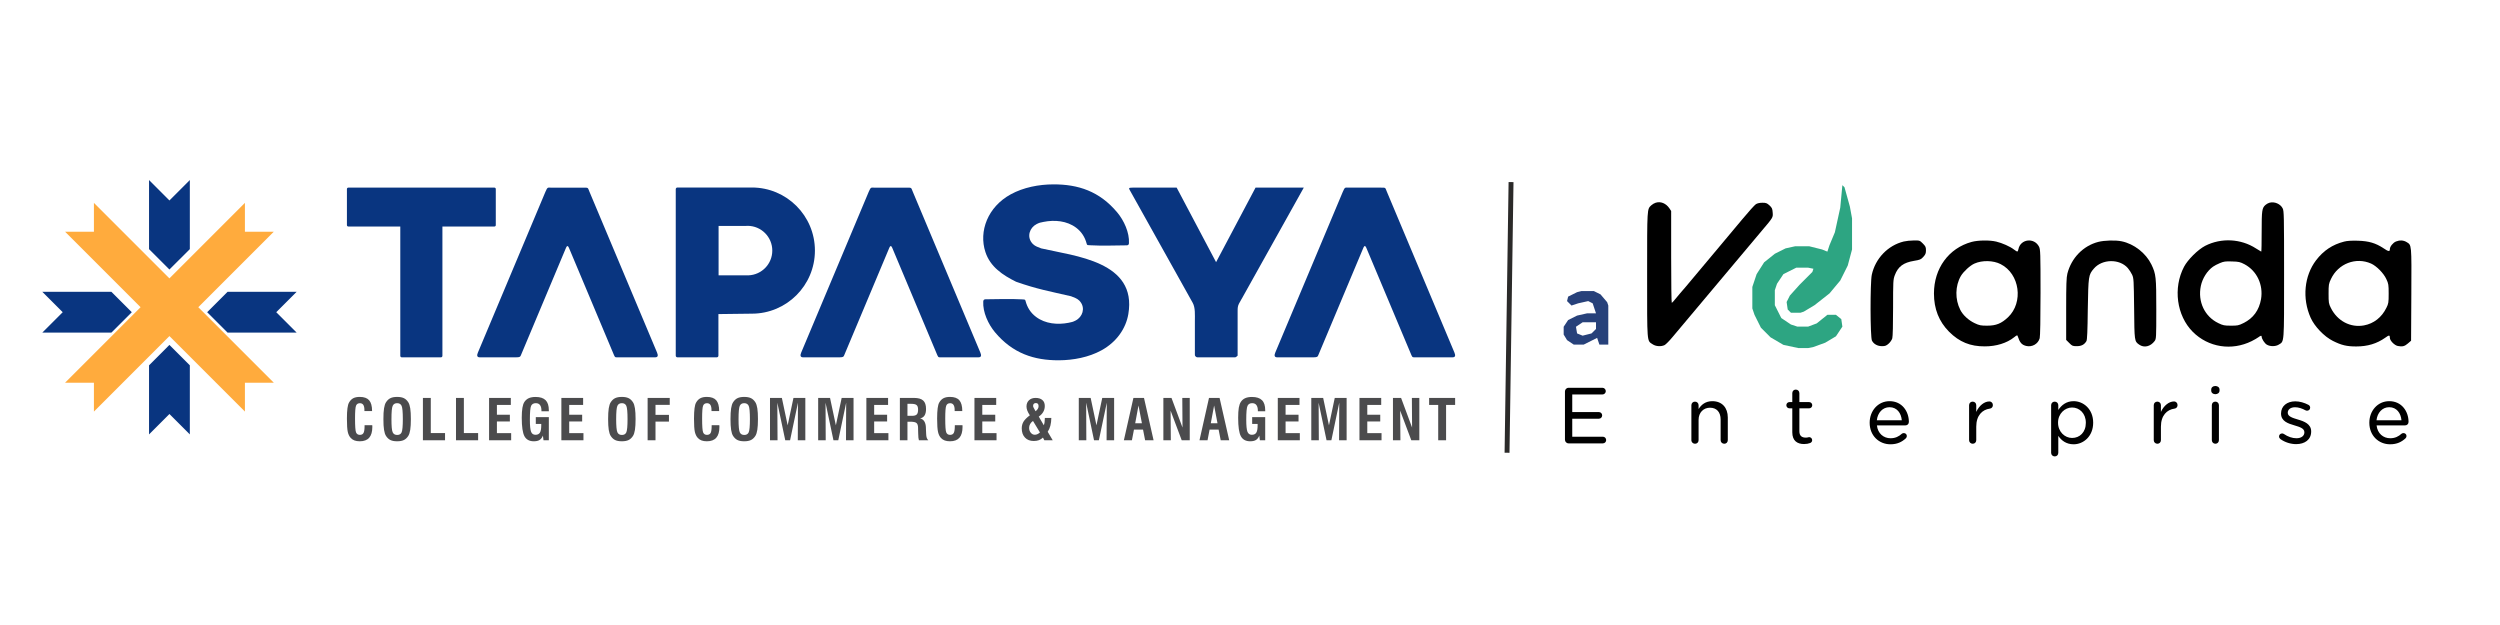 <?xml version="1.0" encoding="UTF-8"?>
<!DOCTYPE svg PUBLIC "-//W3C//DTD SVG 1.1//EN" "http://www.w3.org/Graphics/SVG/1.1/DTD/svg11.dtd">
<!-- Creator: CorelDRAW -->
<svg xmlns="http://www.w3.org/2000/svg" xml:space="preserve" width="600px" height="150px" version="1.1" style="shape-rendering:geometricPrecision; text-rendering:geometricPrecision; image-rendering:optimizeQuality; fill-rule:evenodd; clip-rule:evenodd"
viewBox="0 0 600 150"
 xmlns:xlink="http://www.w3.org/1999/xlink"
 xmlns:xodm="http://www.corel.com/coreldraw/odm/2003">
 <defs>
  <style type="text/css">
   <![CDATA[
    .str0 {stroke:#2B2A29;stroke-width:1.18;stroke-miterlimit:22.926}
    .fil0 {fill:none}
    .fil1 {fill:#093580}
    .fil4 {fill:#27417A}
    .fil2 {fill:#FFAB3D}
    .fil5 {fill:black;fill-rule:nonzero}
    .fil6 {fill:#2DA582;fill-rule:nonzero}
    .fil3 {fill:#4B4B4D;fill-rule:nonzero}
   ]]>
  </style>
 </defs>
 <g id="Layer_x0020_1">
  <line class="fil0 str0" x1="362.65" y1="43.7" x2="361.69" y2= "108.66" />
  <path class="fil1" d="M10.15 70.03l16.58 0 4.9 4.9 -4.9 4.9 -16.58 0 4.9 -4.9 -4.9 -4.9zm44.47 0l16.58 0 0 0 0 0 -4.9 4.9 4.9 4.9 -16.58 0 -4.9 -4.9 4.9 -4.9z"/>
  <path class="fil1" d="M45.56 43.21l0 16.58 -4.9 4.89 -4.89 -4.89 0 -16.58 4.89 4.9 4.9 -4.9zm0 44.47l0 16.58 0 0 0 0 -4.9 -4.9 -4.89 4.9 0 -16.58 4.89 -4.9 4.9 4.9z"/>
  <polygon class="fil2" points="15.62,91.85 33.74,73.73 15.62,55.61 22.54,55.61 22.54,48.69 40.66,66.81 58.78,48.69 58.78,48.69 58.78,55.61 65.71,55.61 47.59,73.73 65.71,91.85 65.71,91.85 58.78,91.85 58.78,98.78 40.66,80.66 22.54,98.78 22.54,91.85 "/>
  <path class="fil3" d="M87.5 102.04l1.84 0c0,0.04 0,0.11 0.01,0.2 0,0.08 0.01,0.15 0.01,0.2 0,1.17 -0.25,2.04 -0.75,2.61 -0.49,0.57 -1.25,0.86 -2.27,0.86 -0.48,0 -0.9,-0.07 -1.24,-0.19 -0.35,-0.13 -0.65,-0.32 -0.9,-0.59 -0.34,-0.35 -0.59,-0.83 -0.73,-1.45 -0.14,-0.61 -0.21,-1.69 -0.21,-3.22 0,-1.04 0.04,-1.87 0.13,-2.49 0.08,-0.62 0.21,-1.08 0.39,-1.38 0.27,-0.47 0.61,-0.81 1.01,-1.02 0.41,-0.21 0.92,-0.31 1.55,-0.31 1.03,0 1.78,0.27 2.25,0.8 0.47,0.54 0.71,1.4 0.71,2.59l-1.84 0 0 -0.24c0,-0.55 -0.09,-0.96 -0.26,-1.23 -0.18,-0.27 -0.45,-0.41 -0.82,-0.41 -0.45,0 -0.76,0.19 -0.92,0.57 -0.17,0.37 -0.25,1.4 -0.25,3.1 0,1.82 0.08,2.94 0.24,3.33 0.16,0.4 0.47,0.6 0.92,0.6 0.42,0 0.72,-0.16 0.88,-0.47 0.17,-0.31 0.25,-0.88 0.25,-1.72l0 -0.14zm6.45 -1.45c0,1.67 0.09,2.72 0.29,3.15 0.2,0.44 0.56,0.65 1.09,0.65 0.51,0 0.87,-0.21 1.06,-0.63 0.19,-0.43 0.29,-1.49 0.29,-3.17 0,-1.69 -0.1,-2.75 -0.29,-3.18 -0.2,-0.43 -0.55,-0.65 -1.08,-0.65 -0.52,0 -0.88,0.22 -1.07,0.65 -0.2,0.43 -0.29,1.49 -0.29,3.18zm-1.93 -0.01c0,-1.07 0.04,-1.94 0.15,-2.58 0.1,-0.64 0.26,-1.13 0.47,-1.45 0.3,-0.46 0.65,-0.8 1.06,-0.99 0.4,-0.2 0.94,-0.3 1.61,-0.3 0.67,0 1.21,0.1 1.62,0.3 0.41,0.19 0.76,0.53 1.06,0.99 0.21,0.33 0.37,0.82 0.47,1.46 0.1,0.64 0.15,1.5 0.15,2.57 0,1.07 -0.05,1.93 -0.15,2.57 -0.1,0.65 -0.26,1.13 -0.47,1.47 -0.3,0.46 -0.65,0.79 -1.06,0.99 -0.41,0.2 -0.95,0.3 -1.62,0.3 -0.67,0 -1.21,-0.1 -1.61,-0.3 -0.41,-0.2 -0.76,-0.53 -1.06,-0.99 -0.21,-0.33 -0.37,-0.81 -0.47,-1.45 -0.11,-0.65 -0.15,-1.51 -0.15,-2.59zm9.48 5.08l0 -10.16 1.89 0 0 8.43 3.42 0 0 1.73 -5.31 0zm7.94 0l0 -10.16 1.89 0 0 8.43 3.42 0 0 1.73 -5.31 0zm7.94 0l0 -10.16 5.22 0 0 1.69 -3.34 0 0 2.35 3.11 0 0 1.61 -3.11 0 0 2.8 3.42 0 0 1.71 -5.3 0zm13.06 0l-0.14 -1.12c-0.19,0.49 -0.46,0.84 -0.8,1.05 -0.33,0.21 -0.79,0.32 -1.38,0.32 -1.07,0 -1.81,-0.41 -2.25,-1.21 -0.43,-0.81 -0.65,-2.28 -0.65,-4.43 0,-1 0.06,-1.8 0.16,-2.41 0.1,-0.6 0.26,-1.07 0.48,-1.4 0.27,-0.4 0.62,-0.7 1.05,-0.9 0.44,-0.19 0.98,-0.29 1.63,-0.29 1.09,0 1.89,0.26 2.41,0.78 0.51,0.51 0.77,1.31 0.77,2.4l0 0.26 -1.77 0 0 -0.11c0,-0.61 -0.11,-1.07 -0.34,-1.38 -0.22,-0.3 -0.56,-0.46 -1.01,-0.46 -0.55,0 -0.92,0.21 -1.13,0.63 -0.2,0.43 -0.3,1.55 -0.3,3.36 0,1.43 0.1,2.39 0.29,2.88 0.19,0.48 0.54,0.72 1.05,0.72 0.5,0 0.85,-0.17 1.07,-0.51 0.21,-0.35 0.32,-0.93 0.32,-1.75l0 -0.34 -1.31 0 0 -1.63 3.13 0 0 5.54 -1.28 0zm4.29 0l0 -10.16 5.22 0 0 1.69 -3.34 0 0 2.35 3.11 0 0 1.61 -3.11 0 0 2.8 3.42 0 0 1.71 -5.3 0zm13.15 -5.07c0,1.67 0.1,2.72 0.29,3.15 0.2,0.44 0.56,0.65 1.09,0.65 0.52,0 0.87,-0.21 1.06,-0.63 0.19,-0.43 0.29,-1.49 0.29,-3.17 0,-1.69 -0.1,-2.75 -0.29,-3.18 -0.19,-0.43 -0.55,-0.65 -1.07,-0.65 -0.53,0 -0.89,0.22 -1.08,0.65 -0.19,0.43 -0.29,1.49 -0.29,3.18zm-1.93 -0.01c0,-1.07 0.05,-1.94 0.15,-2.58 0.1,-0.64 0.26,-1.13 0.47,-1.45 0.3,-0.46 0.65,-0.8 1.06,-0.99 0.41,-0.2 0.95,-0.3 1.62,-0.3 0.66,0 1.2,0.1 1.61,0.3 0.41,0.19 0.76,0.53 1.06,0.99 0.22,0.33 0.37,0.82 0.47,1.46 0.1,0.64 0.15,1.5 0.15,2.57 0,1.07 -0.05,1.93 -0.15,2.57 -0.1,0.65 -0.26,1.13 -0.47,1.47 -0.3,0.46 -0.65,0.79 -1.06,0.99 -0.41,0.2 -0.95,0.3 -1.61,0.3 -0.67,0 -1.21,-0.1 -1.62,-0.3 -0.41,-0.2 -0.76,-0.53 -1.06,-0.99 -0.21,-0.33 -0.37,-0.81 -0.47,-1.45 -0.1,-0.65 -0.15,-1.51 -0.15,-2.59zm9.48 5.08l0 -10.16 5.31 0 0 1.66 -3.42 0 0 2.41 3.23 0 0 1.62 -3.23 0 0 4.47 -1.89 0zm15.37 -3.62l1.84 0c0,0.04 0,0.11 0.01,0.2 0,0.08 0.01,0.15 0.01,0.2 0,1.17 -0.25,2.04 -0.75,2.61 -0.49,0.57 -1.25,0.86 -2.27,0.86 -0.48,0 -0.9,-0.07 -1.24,-0.19 -0.35,-0.13 -0.65,-0.32 -0.9,-0.59 -0.34,-0.35 -0.58,-0.83 -0.73,-1.45 -0.14,-0.61 -0.21,-1.69 -0.21,-3.22 0,-1.04 0.05,-1.87 0.13,-2.49 0.08,-0.62 0.21,-1.08 0.39,-1.38 0.27,-0.47 0.61,-0.81 1.02,-1.02 0.4,-0.21 0.92,-0.31 1.55,-0.31 1.02,0 1.77,0.27 2.24,0.8 0.47,0.54 0.71,1.4 0.71,2.59l-1.84 0 0 -0.24c0,-0.55 -0.09,-0.96 -0.26,-1.23 -0.18,-0.27 -0.45,-0.41 -0.82,-0.41 -0.45,0 -0.76,0.19 -0.92,0.57 -0.17,0.37 -0.25,1.4 -0.25,3.1 0,1.82 0.08,2.94 0.24,3.33 0.16,0.4 0.47,0.6 0.92,0.6 0.42,0 0.72,-0.16 0.89,-0.47 0.16,-0.31 0.24,-0.88 0.24,-1.72l0 -0.14zm6.45 -1.45c0,1.67 0.1,2.72 0.29,3.15 0.2,0.44 0.56,0.65 1.09,0.65 0.51,0 0.87,-0.21 1.06,-0.63 0.19,-0.43 0.29,-1.49 0.29,-3.17 0,-1.69 -0.1,-2.75 -0.29,-3.18 -0.2,-0.43 -0.55,-0.65 -1.08,-0.65 -0.52,0 -0.88,0.22 -1.07,0.65 -0.19,0.43 -0.29,1.49 -0.29,3.18zm-1.93 -0.01c0,-1.07 0.05,-1.94 0.15,-2.58 0.1,-0.64 0.26,-1.13 0.47,-1.45 0.3,-0.46 0.65,-0.8 1.06,-0.99 0.41,-0.2 0.94,-0.3 1.61,-0.3 0.67,0 1.21,0.1 1.62,0.3 0.41,0.19 0.76,0.53 1.06,0.99 0.21,0.33 0.37,0.82 0.47,1.46 0.1,0.64 0.15,1.5 0.15,2.57 0,1.07 -0.05,1.93 -0.15,2.57 -0.1,0.65 -0.26,1.13 -0.47,1.47 -0.3,0.46 -0.65,0.79 -1.06,0.99 -0.41,0.2 -0.95,0.3 -1.62,0.3 -0.67,0 -1.2,-0.1 -1.61,-0.3 -0.41,-0.2 -0.76,-0.53 -1.06,-0.99 -0.21,-0.33 -0.37,-0.81 -0.47,-1.45 -0.1,-0.65 -0.15,-1.51 -0.15,-2.59zm9.48 5.08l0 -10.16 2.85 0 1.39 6.58 1.39 -6.58 2.85 0 0 10.16 -1.81 0 0.04 -9.01 -1.89 9.01 -1.16 0 -1.9 -9.01 0.05 9.01 -1.81 0zm11.56 0l0 -10.16 2.85 0 1.4 6.58 1.39 -6.58 2.85 0 0 10.16 -1.81 0 0.04 -9.01 -1.89 9.01 -1.16 0 -1.9 -9.01 0.04 9.01 -1.81 0zm11.57 0l0 -10.16 5.21 0 0 1.69 -3.34 0 0 2.35 3.11 0 0 1.61 -3.11 0 0 2.8 3.42 0 0 1.71 -5.29 0zm9.86 -5.86l1.09 0c0.55,0 0.93,-0.11 1.14,-0.33 0.22,-0.22 0.32,-0.61 0.32,-1.18 0,-0.51 -0.11,-0.86 -0.34,-1.06 -0.24,-0.21 -0.66,-0.31 -1.28,-0.31l-0.93 0 0 2.88zm-1.82 5.86l0 -10.16 3.39 0c1.02,0 1.76,0.21 2.21,0.63 0.46,0.41 0.68,1.09 0.68,2.03 0,0.66 -0.12,1.18 -0.36,1.56 -0.25,0.38 -0.6,0.61 -1.07,0.68 0.89,0.23 1.37,0.99 1.4,2.27 0,0.06 0,0.1 0,0.13l0.06 1.35c0.01,0.38 0.06,0.68 0.14,0.92 0.08,0.23 0.2,0.43 0.37,0.59l-2.25 0c-0.05,-0.17 -0.09,-0.37 -0.12,-0.6 -0.02,-0.23 -0.04,-0.56 -0.05,-0.98l-0.03 -1.06 0 -0.27c0,-0.59 -0.12,-1 -0.37,-1.22 -0.25,-0.22 -0.76,-0.32 -1.53,-0.32l-0.65 0 0 4.45 -1.82 0zm13.19 -3.62l1.84 0c0,0.04 0,0.11 0,0.2 0.01,0.08 0.01,0.15 0.01,0.2 0,1.17 -0.25,2.04 -0.74,2.61 -0.5,0.57 -1.25,0.86 -2.28,0.86 -0.48,0 -0.9,-0.07 -1.24,-0.19 -0.35,-0.13 -0.65,-0.32 -0.9,-0.59 -0.34,-0.35 -0.58,-0.83 -0.72,-1.45 -0.14,-0.61 -0.22,-1.69 -0.22,-3.22 0,-1.04 0.05,-1.87 0.13,-2.49 0.08,-0.62 0.21,-1.08 0.39,-1.38 0.27,-0.47 0.61,-0.81 1.02,-1.02 0.4,-0.21 0.92,-0.31 1.55,-0.31 1.03,0 1.78,0.27 2.24,0.8 0.47,0.54 0.71,1.4 0.71,2.59l-1.83 0 0 -0.24c0,-0.55 -0.09,-0.96 -0.27,-1.23 -0.18,-0.27 -0.45,-0.41 -0.81,-0.41 -0.46,0 -0.77,0.19 -0.93,0.57 -0.17,0.37 -0.25,1.4 -0.25,3.1 0,1.82 0.08,2.94 0.24,3.33 0.16,0.4 0.47,0.6 0.92,0.6 0.42,0 0.72,-0.16 0.89,-0.47 0.16,-0.31 0.25,-0.88 0.25,-1.72l0 -0.14zm4.71 3.62l0 -10.16 5.22 0 0 1.69 -3.34 0 0 2.35 3.11 0 0 1.61 -3.11 0 0 2.8 3.42 0 0 1.71 -5.3 0zm14.67 -6.96c0.24,-0.19 0.42,-0.39 0.54,-0.59 0.12,-0.2 0.18,-0.41 0.18,-0.63 0,-0.24 -0.05,-0.43 -0.16,-0.56 -0.11,-0.12 -0.27,-0.19 -0.48,-0.19 -0.22,0 -0.39,0.06 -0.51,0.19 -0.11,0.11 -0.17,0.29 -0.17,0.52 0,0.05 0.01,0.11 0.04,0.19 0.02,0.08 0.06,0.16 0.11,0.25l0.45 0.82zm1.05 5.09l-1.67 -2.76c-0.3,0.21 -0.53,0.45 -0.69,0.74 -0.16,0.28 -0.24,0.59 -0.24,0.92 0,0.46 0.13,0.85 0.4,1.17 0.26,0.32 0.58,0.48 0.95,0.48 0.22,0 0.42,-0.04 0.62,-0.13 0.19,-0.08 0.4,-0.22 0.63,-0.42zm1.05 1.87l-0.33 -0.64c-0.29,0.28 -0.61,0.48 -0.96,0.62 -0.36,0.13 -0.77,0.2 -1.24,0.2 -0.89,0 -1.6,-0.27 -2.11,-0.82 -0.52,-0.54 -0.78,-1.28 -0.78,-2.22 0,-0.6 0.15,-1.14 0.43,-1.61 0.29,-0.47 0.79,-0.97 1.51,-1.51 -0.29,-0.45 -0.5,-0.84 -0.62,-1.17 -0.12,-0.33 -0.18,-0.65 -0.18,-0.96 0,-0.61 0.2,-1.11 0.59,-1.48 0.4,-0.38 0.93,-0.57 1.59,-0.57 0.7,0 1.25,0.17 1.63,0.51 0.39,0.33 0.58,0.81 0.58,1.43 0,0.52 -0.12,0.99 -0.37,1.42 -0.24,0.43 -0.6,0.8 -1.08,1.12l1.22 2.09c0.08,-0.22 0.14,-0.47 0.18,-0.73 0.04,-0.26 0.06,-0.55 0.06,-0.88l0 -0.16 1.56 0c-0.01,0.7 -0.09,1.33 -0.23,1.88 -0.15,0.56 -0.36,1.04 -0.64,1.45l1.2 2.03 -2.01 0zm8.27 0l0 -10.16 2.85 0 1.39 6.58 1.39 -6.58 2.85 0 0 10.16 -1.81 0 0.05 -9.01 -1.9 9.01 -1.16 0 -1.89 -9.01 0.04 9.01 -1.81 0zm13.54 -4.08l1.61 0 -0.82 -4.26 -0.79 4.26zm-2.72 4.08l2.29 -10.16 2.54 0 2.3 10.16 -2.03 0 -0.5 -2.55 -2.18 0 -0.49 2.55 -1.93 0zm9.48 0l0 -10.16 1.95 0 2.64 7.11 -0.05 -7.11 1.79 0 0 10.16 -1.93 0 -2.67 -7.11 0.06 7.11 -1.79 0zm11.38 -4.08l1.61 0 -0.81 -4.26 -0.8 4.26zm-2.71 4.08l2.28 -10.16 2.54 0 2.31 10.16 -2.04 0 -0.5 -2.55 -2.17 0 -0.49 2.55 -1.93 0zm14.49 0l-0.14 -1.12c-0.19,0.49 -0.45,0.84 -0.79,1.05 -0.34,0.21 -0.8,0.32 -1.39,0.32 -1.06,0 -1.81,-0.41 -2.24,-1.21 -0.44,-0.81 -0.65,-2.28 -0.65,-4.43 0,-1 0.05,-1.8 0.15,-2.41 0.11,-0.6 0.27,-1.07 0.49,-1.4 0.26,-0.4 0.61,-0.7 1.05,-0.9 0.43,-0.19 0.97,-0.29 1.62,-0.29 1.09,0 1.89,0.26 2.41,0.78 0.52,0.51 0.77,1.31 0.77,2.4l0 0.26 -1.76 0 0 -0.11c0,-0.61 -0.12,-1.07 -0.35,-1.38 -0.22,-0.3 -0.56,-0.46 -1.01,-0.46 -0.55,0 -0.92,0.21 -1.12,0.63 -0.21,0.43 -0.31,1.55 -0.31,3.36 0,1.43 0.1,2.39 0.29,2.88 0.2,0.48 0.55,0.72 1.05,0.72 0.5,0 0.86,-0.17 1.07,-0.51 0.22,-0.35 0.32,-0.93 0.32,-1.75l0 -0.34 -1.31 0 0 -1.63 3.13 0 0 5.54 -1.28 0zm4.3 0l0 -10.16 5.21 0 0 1.69 -3.34 0 0 2.35 3.11 0 0 1.61 -3.11 0 0 2.8 3.42 0 0 1.71 -5.29 0zm8.04 0l0 -10.16 2.85 0 1.39 6.58 1.39 -6.58 2.85 0 0 10.16 -1.81 0 0.04 -9.01 -1.89 9.01 -1.16 0 -1.9 -9.01 0.05 9.01 -1.81 0zm11.56 0l0 -10.16 5.22 0 0 1.69 -3.34 0 0 2.35 3.11 0 0 1.61 -3.11 0 0 2.8 3.42 0 0 1.71 -5.3 0zm8.04 0l0 -10.16 1.95 0 2.64 7.11 -0.05 -7.11 1.79 0 0 10.16 -1.93 0 -2.67 -7.11 0.06 7.11 -1.79 0zm10.86 0l0 -8.48 -2.18 0 0 -1.68 6.24 0 0 1.68 -2.17 0 0 8.48 -1.89 0z"/>
  <path class="fil1" d="M136.53 59.44l10.84 25.81c0.26,0.62 0.39,0.51 1.19,0.51l8.65 0c0.75,0 0.76,-0.47 0.48,-1.15l-16.21 -38.57c-0.44,-1.05 -0.22,-1 -1.44,-1l-3.85 0 -3.85 0c-0.87,0 -0.92,-0.23 -1.44,1l-16.2 38.57c-0.27,0.64 -0.28,1.15 0.47,1.15l8.65 0c1.01,0 1.05,-0.16 1.2,-0.51l10.84 -25.82c0.19,-0.45 0.44,-0.54 0.67,0.01z"/>
  <path class="fil1" d="M83.59 45.03l12.83 0 9.41 0 12.84 0c0.18,0 0.32,0.15 0.32,0.33l0 8.68c0,0.17 -0.14,0.32 -0.32,0.32l-12.49 0 0 31.04c0,0.2 -0.16,0.36 -0.35,0.36l-9.41 0c-0.19,0 -0.35,-0.16 -0.35,-0.36l0 -31.04 -12.48 0c-0.18,0 -0.33,-0.15 -0.33,-0.32l0 -8.68c0,-0.18 0.15,-0.33 0.33,-0.33z"/>
  <path class="fil1" d="M327.9 59.44l10.84 25.8c0.26,0.62 0.4,0.52 1.2,0.52l8.64 0c0.75,0 0.76,-0.47 0.48,-1.15l-16.2 -38.57c-0.44,-1.05 -0.22,-1.01 -1.44,-1.01l-3.85 0 -3.86 0c-0.87,0 -0.92,-0.22 -1.44,1.01l-16.2 38.57c-0.26,0.63 -0.28,1.15 0.48,1.15l8.64 0c1.01,0 1.05,-0.17 1.2,-0.52l10.84 -25.82c0.19,-0.45 0.44,-0.53 0.67,0.02z"/>
  <path class="fil1" d="M162.58 45l3.31 0 6.14 0c3.21,0 5.36,0 8.42,0 8.36,0 15.13,6.78 15.13,15.14 0,8.36 -6.77,15.14 -15.13,15.14 -2.83,0 -5.2,0.1 -8.03,0.1l0 9.98c0,0.22 -0.18,0.4 -0.39,0.4l-9.45 0c-0.22,0 -0.4,-0.18 -0.4,-0.4l0 -39.96c0,-0.22 0.18,-0.4 0.4,-0.4zm16.83 9.2c3.28,0 5.94,2.66 5.94,5.94 0,3.2 -2.52,5.8 -5.68,5.94 0,0.01 -2.62,0 -2.75,0l-4.46 0 0 -11.85 4.46 0 1.93 0c0.18,-0.02 0.37,-0.03 0.56,-0.03z"/>
  <path class="fil1" d="M214.12 59.44l10.84 25.81c0.26,0.62 0.4,0.51 1.2,0.51l8.64 0c0.75,0 0.76,-0.47 0.48,-1.15l-16.2 -38.57c-0.44,-1.05 -0.23,-1 -1.44,-1l-3.85 0 -3.86 0c-0.87,0 -0.92,-0.23 -1.44,1l-16.2 38.57c-0.26,0.64 -0.28,1.15 0.48,1.15l8.65 0c1,0 1.04,-0.16 1.19,-0.51l10.84 -25.82c0.19,-0.45 0.44,-0.54 0.67,0.01z"/>
  <path class="fil1" d="M291.86 62.92l-9.46 -17.89 -10.57 0c-1.03,0 -0.93,0.15 -0.65,0.66l15.07 26.99c0.65,1.15 0.52,2.95 0.52,4.29l0 8.13c0,0.06 0.01,0.11 0.02,0.16 0,0.04 0,0.07 0,0.1 0.02,0.01 0.04,0.03 0.05,0.04 0.11,0.21 0.33,0.36 0.59,0.36l0.02 0 3.04 0c0.06,0 0.12,0 0.19,0l5.61 0 0.09 0c0.31,0 0.38,-0.22 0.65,-0.4l0 -10.64c0,-0.87 0.03,-1.22 0.31,-1.82l0.62 -1.11 0.18 -0.3c0.05,-0.08 0.09,-0.16 0.13,-0.24l14.64 -26.22 -11.58 0 -9.47 17.89z"/>
  <path class="fil1" d="M243.86 67.62c5,1.76 7.99,2.28 13.19,3.48 0.72,0.3 1.42,0.49 1.98,1.04l0.25 0.29c1.22,1.53 0.55,3.63 -1.14,4.5 -0.64,0.33 -0.93,0.39 -1.69,0.54 -2.62,0.51 -5.57,0.26 -7.78,-1.4 -1.32,-0.98 -2.13,-2.28 -2.54,-3.84 -0.11,-0.41 -0.15,-0.33 -1.02,-0.39 -2.28,-0.16 -6.95,-0.01 -8.61,-0.01 -0.38,0 -0.5,0.24 -0.52,0.54 -0.14,2.54 1.21,5.45 2.8,7.35 4.25,5.09 9.39,6.78 15.37,6.75 3.43,-0.02 7.15,-0.71 10.22,-2.4 3.65,-2.01 5.85,-5.26 6.43,-8.69 2.15,-12.65 -12.83,-13.89 -20.92,-15.77 -0.72,-0.3 -1.42,-0.48 -1.98,-1.04l-0.25 -0.28c-1.23,-1.53 -0.55,-3.64 1.14,-4.51 0.64,-0.33 0.93,-0.39 1.69,-0.53 2.62,-0.52 5.57,-0.27 7.78,1.39 1.32,0.99 2.13,2.29 2.54,3.84 0.11,0.42 0.15,0.33 1.02,0.39 2.28,0.17 6.95,0.01 8.61,0.01 0.38,0 0.5,-0.23 0.52,-0.53 0.14,-2.54 -1.21,-5.45 -2.8,-7.35 -4.25,-5.1 -9.39,-6.78 -15.37,-6.75 -3.43,0.01 -7.15,0.71 -10.22,2.4 -5.49,3.01 -7.7,8.85 -6.06,13.84 1.17,3.57 4.16,5.54 7.36,7.13z"/>
  <path class="fil4" d="M378.5 70.12l-2.15 1.07 -0.26 1.07 1.07 1.07 1.6 -0.53 2.41 -0.54 1.07 0.54 0.8 2.4 -2.14 0 -2.4 0.54 -2.15 1.07 -1.07 1.61 0 1.87 0.81 1.34 1.6 1.07 2.41 0 3.21 -1.61 0.54 1.61 2.14 0 0 -9.37 -0.27 -0.8 -1.6 -1.88 -1.61 -0.8 -2.94 0 -1.07 0.27zm1.33 7.23l3.21 0 0 1.6 -1.07 1.07 -2.14 0.54 -1.33 -0.54 -0.27 -1.6 1.6 -1.07z"/>
  <path class="fil5" d="M397.35 48.66c-0.31,0.09 -0.77,0.36 -1.04,0.61 -1.02,0.96 -1,0.52 -1,16.64 0,16.69 -0.08,15.8 1.33,16.72 0.76,0.52 2.05,0.6 2.88,0.18 0.29,-0.16 1.17,-1.04 1.94,-1.98 7.35,-8.77 18.52,-22.08 21.33,-25.4 2.79,-3.29 2.75,-3.23 2.65,-4.45 -0.06,-0.9 -0.17,-1.13 -0.77,-1.69 -0.61,-0.56 -0.84,-0.63 -1.71,-0.63 -0.63,0 -1.21,0.13 -1.54,0.34 -0.29,0.18 -1.75,1.79 -3.25,3.6 -1.5,1.79 -3.09,3.69 -3.54,4.23 -0.44,0.52 -2.69,3.21 -4.99,5.96 -2.31,2.75 -4.58,5.48 -5.08,6.06 -0.48,0.57 -1.08,1.27 -1.33,1.54 -0.23,0.27 -0.75,0.88 -1.15,1.38 -0.39,0.5 -0.77,0.9 -0.85,0.92 -0.09,0 -0.15,-4.96 -0.15,-11.03l0 -11.02 -0.42 -0.64c-0.83,-1.21 -2.1,-1.73 -3.31,-1.34l0 0z"/>
  <path class="fil5" d="M544.65 48.66c-0.29,0.09 -0.72,0.32 -0.93,0.52 -0.84,0.73 -0.92,1.32 -0.92,6.4 0,2.63 -0.04,4.81 -0.1,4.81 -0.04,0 -0.61,-0.35 -1.27,-0.77 -3.63,-2.35 -8.36,-2.58 -12.19,-0.62 -1.75,0.91 -4.17,3.31 -5.07,5.02 -2.68,5.1 -1.77,11.73 2.09,15.61 3.73,3.74 9.33,4.62 14.14,2.24 0.63,-0.31 1.36,-0.74 1.61,-0.93 0.52,-0.4 0.79,-0.46 0.79,-0.15 0,0.52 0.69,1.6 1.23,1.92 0.79,0.48 2.12,0.48 2.9,-0.02 1.31,-0.81 1.25,-0.06 1.25,-16.86 0,-14.04 -0.02,-15.21 -0.34,-15.83 -0.54,-1.07 -1.98,-1.69 -3.19,-1.34l0 0zm-5.93 14.78c2.95,1.6 4.5,4.91 3.93,8.35 -0.47,2.67 -1.87,4.6 -4.22,5.75 -1.17,0.58 -1.44,0.63 -3.02,0.62 -1.55,0 -1.88,-0.06 -2.99,-0.6 -3.31,-1.58 -5,-5.17 -4.22,-8.94 0.39,-1.83 1.52,-3.62 2.93,-4.62 0.3,-0.23 1.05,-0.61 1.65,-0.86 0.92,-0.39 1.33,-0.45 2.9,-0.39 1.64,0.04 1.95,0.12 3.04,0.69l0 0z"/>
  <path class="fil5" d="M456.9 57.96c-3.81,0.93 -6.82,4.08 -7.67,7.98 -0.41,1.93 -0.39,15 0.04,15.81 0.42,0.83 1.34,1.33 2.42,1.33 0.75,0 1.04,-0.12 1.58,-0.6 0.38,-0.33 0.77,-0.9 0.88,-1.29 0.12,-0.42 0.19,-3.44 0.19,-7.38 0,-6.29 0.02,-6.73 0.41,-7.75 0.77,-2.08 2.07,-3.04 4.63,-3.46 1.42,-0.23 1.66,-0.33 2.21,-0.94 0.52,-0.58 0.64,-0.85 0.64,-1.58 0,-0.79 -0.1,-0.98 -0.75,-1.64 -0.73,-0.73 -0.77,-0.75 -2.16,-0.73 -0.78,0 -1.88,0.12 -2.42,0.25l0 0z"/>
  <path class="fil5" d="M473.19 58.06c-5.5,1.5 -9.04,6.35 -9.04,12.38 0,3.7 1.19,6.71 3.63,9.18 2.47,2.46 5.08,3.53 8.58,3.51 2.73,0 5.27,-0.78 7.04,-2.19 0.67,-0.54 0.77,-0.56 0.86,-0.23 0.5,1.52 0.95,2.04 2,2.31 1.41,0.36 2.89,-0.46 3.27,-1.85 0.12,-0.42 0.2,-4.78 0.2,-10.98 0,-9.4 -0.04,-10.34 -0.35,-10.96 -1.14,-2.29 -4.48,-1.9 -4.96,0.58 -0.16,0.71 -0.21,0.71 -1.06,0.08 -0.92,-0.72 -2.85,-1.58 -4.27,-1.91 -1.61,-0.38 -4.34,-0.34 -5.9,0.08l0 0zm6.96 5.33c4.6,2.32 5.54,9.19 1.77,12.76 -1.58,1.49 -2.85,2.01 -4.98,2.01 -1.54,0 -1.87,-0.06 -3.02,-0.6 -1.46,-0.69 -2.81,-1.92 -3.44,-3.17 -1.31,-2.54 -1.25,-5.79 0.13,-8.16 0.64,-1.07 2.21,-2.52 3.27,-2.98 1.85,-0.82 4.5,-0.77 6.27,0.14l0 0z"/>
  <path class="fil5" d="M503.57 58.06c-3.61,0.94 -6.44,3.85 -7.4,7.61 -0.23,0.93 -0.29,2.54 -0.29,8.52l0 7.39 0.75 0.75c0.67,0.69 0.83,0.75 1.79,0.75 1.13,0 1.82,-0.37 2.32,-1.21 0.18,-0.31 0.27,-2.41 0.33,-7.64 0.14,-8.02 0.16,-8.25 1.46,-9.77 1.98,-2.32 6.14,-2.4 8.14,-0.13 0.34,0.4 0.82,1.13 1.04,1.61 0.38,0.85 0.4,1.23 0.48,8.08 0.07,7.86 0.07,7.89 1.21,8.69 1.17,0.83 2.71,0.48 3.71,-0.86 0.38,-0.52 0.4,-0.75 0.4,-7.58 0,-7.84 -0.07,-8.48 -1.17,-10.79 -1.33,-2.73 -4.17,-4.96 -7.15,-5.57 -1.47,-0.31 -4.16,-0.23 -5.62,0.15l0 0z"/>
  <path class="fil5" d="M562.61 57.98c-2.81,0.71 -4.97,2.16 -6.75,4.48 -2.85,3.75 -3.37,9.16 -1.31,13.79 0.92,2.08 3.25,4.52 5.33,5.56 2.07,1.04 3.34,1.34 5.61,1.34 2.73,0 4.94,-0.67 6.96,-2.09 0.94,-0.69 1.12,-0.68 1.12,0.04 0,0.65 1.11,1.79 1.92,1.94 1.06,0.21 1.63,0.08 2.42,-0.62l0.75 -0.65 0.06 -11.08c0.06,-12.25 0.1,-11.84 -1.17,-12.61 -0.73,-0.44 -1.64,-0.48 -2.52,-0.12 -0.71,0.29 -1.46,1.23 -1.46,1.81 0,0.67 -0.31,0.64 -1.56,-0.21 -1.87,-1.23 -3.48,-1.71 -6.14,-1.79 -1.46,-0.04 -2.55,0.02 -3.26,0.21l0 0zm6.44 5.27c1.31,0.58 3.02,2.31 3.67,3.73 0.52,1.1 0.56,1.37 0.56,3.5 0,2.14 -0.04,2.39 -0.54,3.39 -1.12,2.3 -3.04,3.8 -5.4,4.23 -3.24,0.59 -6.37,-1.06 -7.93,-4.19 -0.52,-1.04 -0.55,-1.27 -0.55,-3.43 0,-2.17 0.03,-2.38 0.59,-3.55 1.73,-3.66 5.96,-5.29 9.6,-3.68z"/>
  <polygon class="fil6" points="442.17,44.44 442.68,44.95 443.97,49.58 444.49,52.41 444.49,59.87 443.46,63.73 441.66,67.33 439.08,70.42 435.48,73.25 432.91,74.79 432.14,75.05 429.82,75.05 429.05,74.28 428.79,72.48 429.57,70.93 431.88,68.36 434.97,65.27 435.22,64.5 433.94,64.24 431.11,64.24 428.02,65.79 426.48,68.1 425.96,69.65 425.96,73.25 427.51,76.33 429.82,77.88 431.37,78.39 433.94,78.39 436,77.62 438.57,75.56 440.63,75.56 441.91,76.59 442.17,78.39 440.63,80.71 438.05,82.25 435.22,83.28 433.94,83.54 431.62,83.54 428.02,82.77 424.93,80.96 422.62,78.65 421.08,75.56 420.56,74.02 420.56,68.87 421.59,65.79 423.39,62.96 425.96,60.9 428.54,59.61 430.85,59.1 434.2,59.1 437.28,59.87 438.57,60.39 439.08,58.84 440.37,55.75 441.66,49.84 "/>
  <path class="fil5" d="M384.69 106.41c0.44,0 0.79,-0.35 0.79,-0.79 0,-0.44 -0.35,-0.81 -0.79,-0.81l-7.35 0 0 -4.32 6.4 0c0.44,0 0.78,-0.36 0.78,-0.8 0,-0.44 -0.34,-0.79 -0.78,-0.79l-6.4 0 0 -4.23 7.26 0c0.42,0 0.79,-0.35 0.79,-0.79 0,-0.44 -0.37,-0.81 -0.79,-0.81l-8.13 0c-0.5,0 -0.88,0.39 -0.88,0.88l0 11.58c0,0.49 0.38,0.88 0.88,0.88l8.22 0zm21.24 -0.77c0,0.49 0.39,0.86 0.88,0.86 0.5,0 0.85,-0.37 0.85,-0.86l0 -4.87c0,-1.78 1.19,-2.92 2.74,-2.92 1.61,0 2.55,1.07 2.55,2.83l0 4.96c0,0.49 0.38,0.86 0.88,0.86 0.49,0 0.84,-0.37 0.84,-0.86l0 -5.44c0,-2.33 -1.36,-3.92 -3.72,-3.92 -1.63,0 -2.65,0.86 -3.29,1.89l0 -0.92c0,-0.49 -0.37,-0.86 -0.87,-0.86 -0.49,0 -0.86,0.37 -0.86,0.86l0 8.39zm27.04 0.93c0.58,0 1.04,-0.09 1.48,-0.25 0.27,-0.13 0.47,-0.33 0.47,-0.68 0,-0.42 -0.34,-0.73 -0.73,-0.73 -0.13,0 -0.36,0.12 -0.8,0.12 -0.94,0 -1.54,-0.42 -1.54,-1.52l0 -5.51 2.34 0c0.42,0 0.75,-0.33 0.75,-0.75 0,-0.42 -0.33,-0.75 -0.75,-0.75l-2.34 0 0 -2.14c0,-0.5 -0.37,-0.86 -0.86,-0.86 -0.5,0 -0.84,0.36 -0.84,0.86l0 2.14 -0.68 0c-0.42,0 -0.75,0.33 -0.75,0.75 0,0.42 0.33,0.75 0.75,0.75l0.68 0 0 5.75c0,2.05 1.2,2.82 2.82,2.82zm17.47 -5.71c0.2,-1.81 1.39,-3.13 3.04,-3.13 1.81,0 2.8,1.43 2.95,3.13l-5.99 0zm6.96 4.34c0.16,-0.17 0.24,-0.35 0.24,-0.55 0,-0.42 -0.32,-0.71 -0.74,-0.71 -0.2,0 -0.33,0.07 -0.46,0.16 -0.71,0.64 -1.53,1.08 -2.71,1.08 -1.64,0 -3.07,-1.12 -3.27,-3.09l6.86 0c0.44,0 0.81,-0.33 0.81,-0.83 0,-2.51 -1.63,-4.98 -4.63,-4.98 -2.77,0 -4.78,2.31 -4.78,5.16l0 0.04c0,3.08 2.25,5.15 4.98,5.15 1.66,0 2.76,-0.57 3.7,-1.43zm15.18 0.44c0,0.49 0.38,0.86 0.88,0.86 0.49,0 0.84,-0.37 0.84,-0.86l0 -3.24c0,-2.7 1.45,-4.09 3.26,-4.33 0.42,-0.05 0.73,-0.38 0.73,-0.84 0,-0.49 -0.33,-0.88 -0.86,-0.88 -1.17,0 -2.43,0.97 -3.13,2.51l0 -1.61c0,-0.49 -0.37,-0.86 -0.86,-0.86 -0.5,0 -0.86,0.37 -0.86,0.86l0 8.39zm19.69 3.04c0,0.49 0.38,0.86 0.88,0.86 0.49,0 0.84,-0.37 0.84,-0.86l0 -4.07c0.73,1.08 1.88,2.02 3.68,2.02 2.34,0 4.69,-1.89 4.69,-5.17l0 -0.03c0,-3.26 -2.35,-5.15 -4.69,-5.15 -1.76,0 -2.91,0.95 -3.68,2.11l0 -1.14c0,-0.49 -0.37,-0.86 -0.86,-0.86 -0.5,0 -0.86,0.37 -0.86,0.86l0 11.43zm5.03 -3.57c-1.74,0 -3.37,-1.47 -3.37,-3.65l0 -0.04c0,-2.14 1.63,-3.62 3.37,-3.62 1.78,0 3.3,1.43 3.3,3.64l0 0.04c0,2.27 -1.47,3.63 -3.3,3.63zm19.6 0.53c0,0.49 0.38,0.86 0.88,0.86 0.49,0 0.84,-0.37 0.84,-0.86l0 -3.24c0,-2.7 1.45,-4.09 3.26,-4.33 0.42,-0.05 0.73,-0.38 0.73,-0.84 0,-0.49 -0.33,-0.88 -0.86,-0.88 -1.17,0 -2.43,0.97 -3.13,2.51l0 -1.61c0,-0.49 -0.37,-0.86 -0.86,-0.86 -0.5,0 -0.86,0.37 -0.86,0.86l0 8.39zm34.19 0.95c2.02,0 3.59,-1.04 3.59,-3.02l0 -0.04c0,-1.76 -1.65,-2.4 -3.17,-2.84 -1.26,-0.38 -2.45,-0.73 -2.45,-1.61l0 -0.03c0,-0.76 0.66,-1.31 1.76,-1.31 0.8,0 1.68,0.28 2.51,0.74 0.12,0.05 0.23,0.09 0.36,0.09 0.42,0 0.75,-0.31 0.75,-0.73 0,-0.31 -0.18,-0.55 -0.42,-0.68 -0.97,-0.51 -2.1,-0.84 -3.15,-0.84 -1.98,0 -3.42,1.13 -3.42,2.91l0 0.03c0,1.84 1.7,2.39 3.22,2.83 1.26,0.38 2.38,0.71 2.38,1.64l0 0.04c0,0.86 -0.77,1.41 -1.89,1.41 -1.02,0 -2.03,-0.35 -3.04,-1.03 -0.12,-0.09 -0.27,-0.12 -0.42,-0.12 -0.42,0 -0.73,0.31 -0.73,0.73 0,0.27 0.17,0.49 0.33,0.62 1.1,0.79 2.49,1.21 3.79,1.21zm19.27 -5.73c0.2,-1.81 1.39,-3.13 3.04,-3.13 1.81,0 2.8,1.43 2.95,3.13l-5.99 0zm6.96 4.34c0.16,-0.17 0.24,-0.35 0.24,-0.55 0,-0.42 -0.32,-0.71 -0.74,-0.71 -0.2,0 -0.33,0.07 -0.46,0.16 -0.71,0.64 -1.53,1.08 -2.71,1.08 -1.64,0 -3.07,-1.12 -3.27,-3.09l6.86 0c0.44,0 0.81,-0.33 0.81,-0.83 0,-2.51 -1.63,-4.98 -4.63,-4.98 -2.77,0 -4.78,2.31 -4.78,5.16l0 0.04c0,3.08 2.25,5.15 4.98,5.15 1.66,0 2.76,-0.57 3.7,-1.43zm-46.63 -11.47c0,0.54 0.42,0.88 0.99,0.88 0.57,0 1.01,-0.34 1.01,-0.88l0 -0.22c0,-0.53 -0.44,-0.87 -1.01,-0.87 -0.57,0 -0.99,0.34 -0.99,0.87l0 0.22zm0.15 11.9c0,0.5 0.36,0.87 0.86,0.87 0.49,0 0.84,-0.37 0.84,-0.87l0 -8.38c0,-0.49 -0.37,-0.86 -0.86,-0.86 -0.5,0 -0.84,0.37 -0.84,0.86l0 8.38z"/>
 </g>
</svg>
